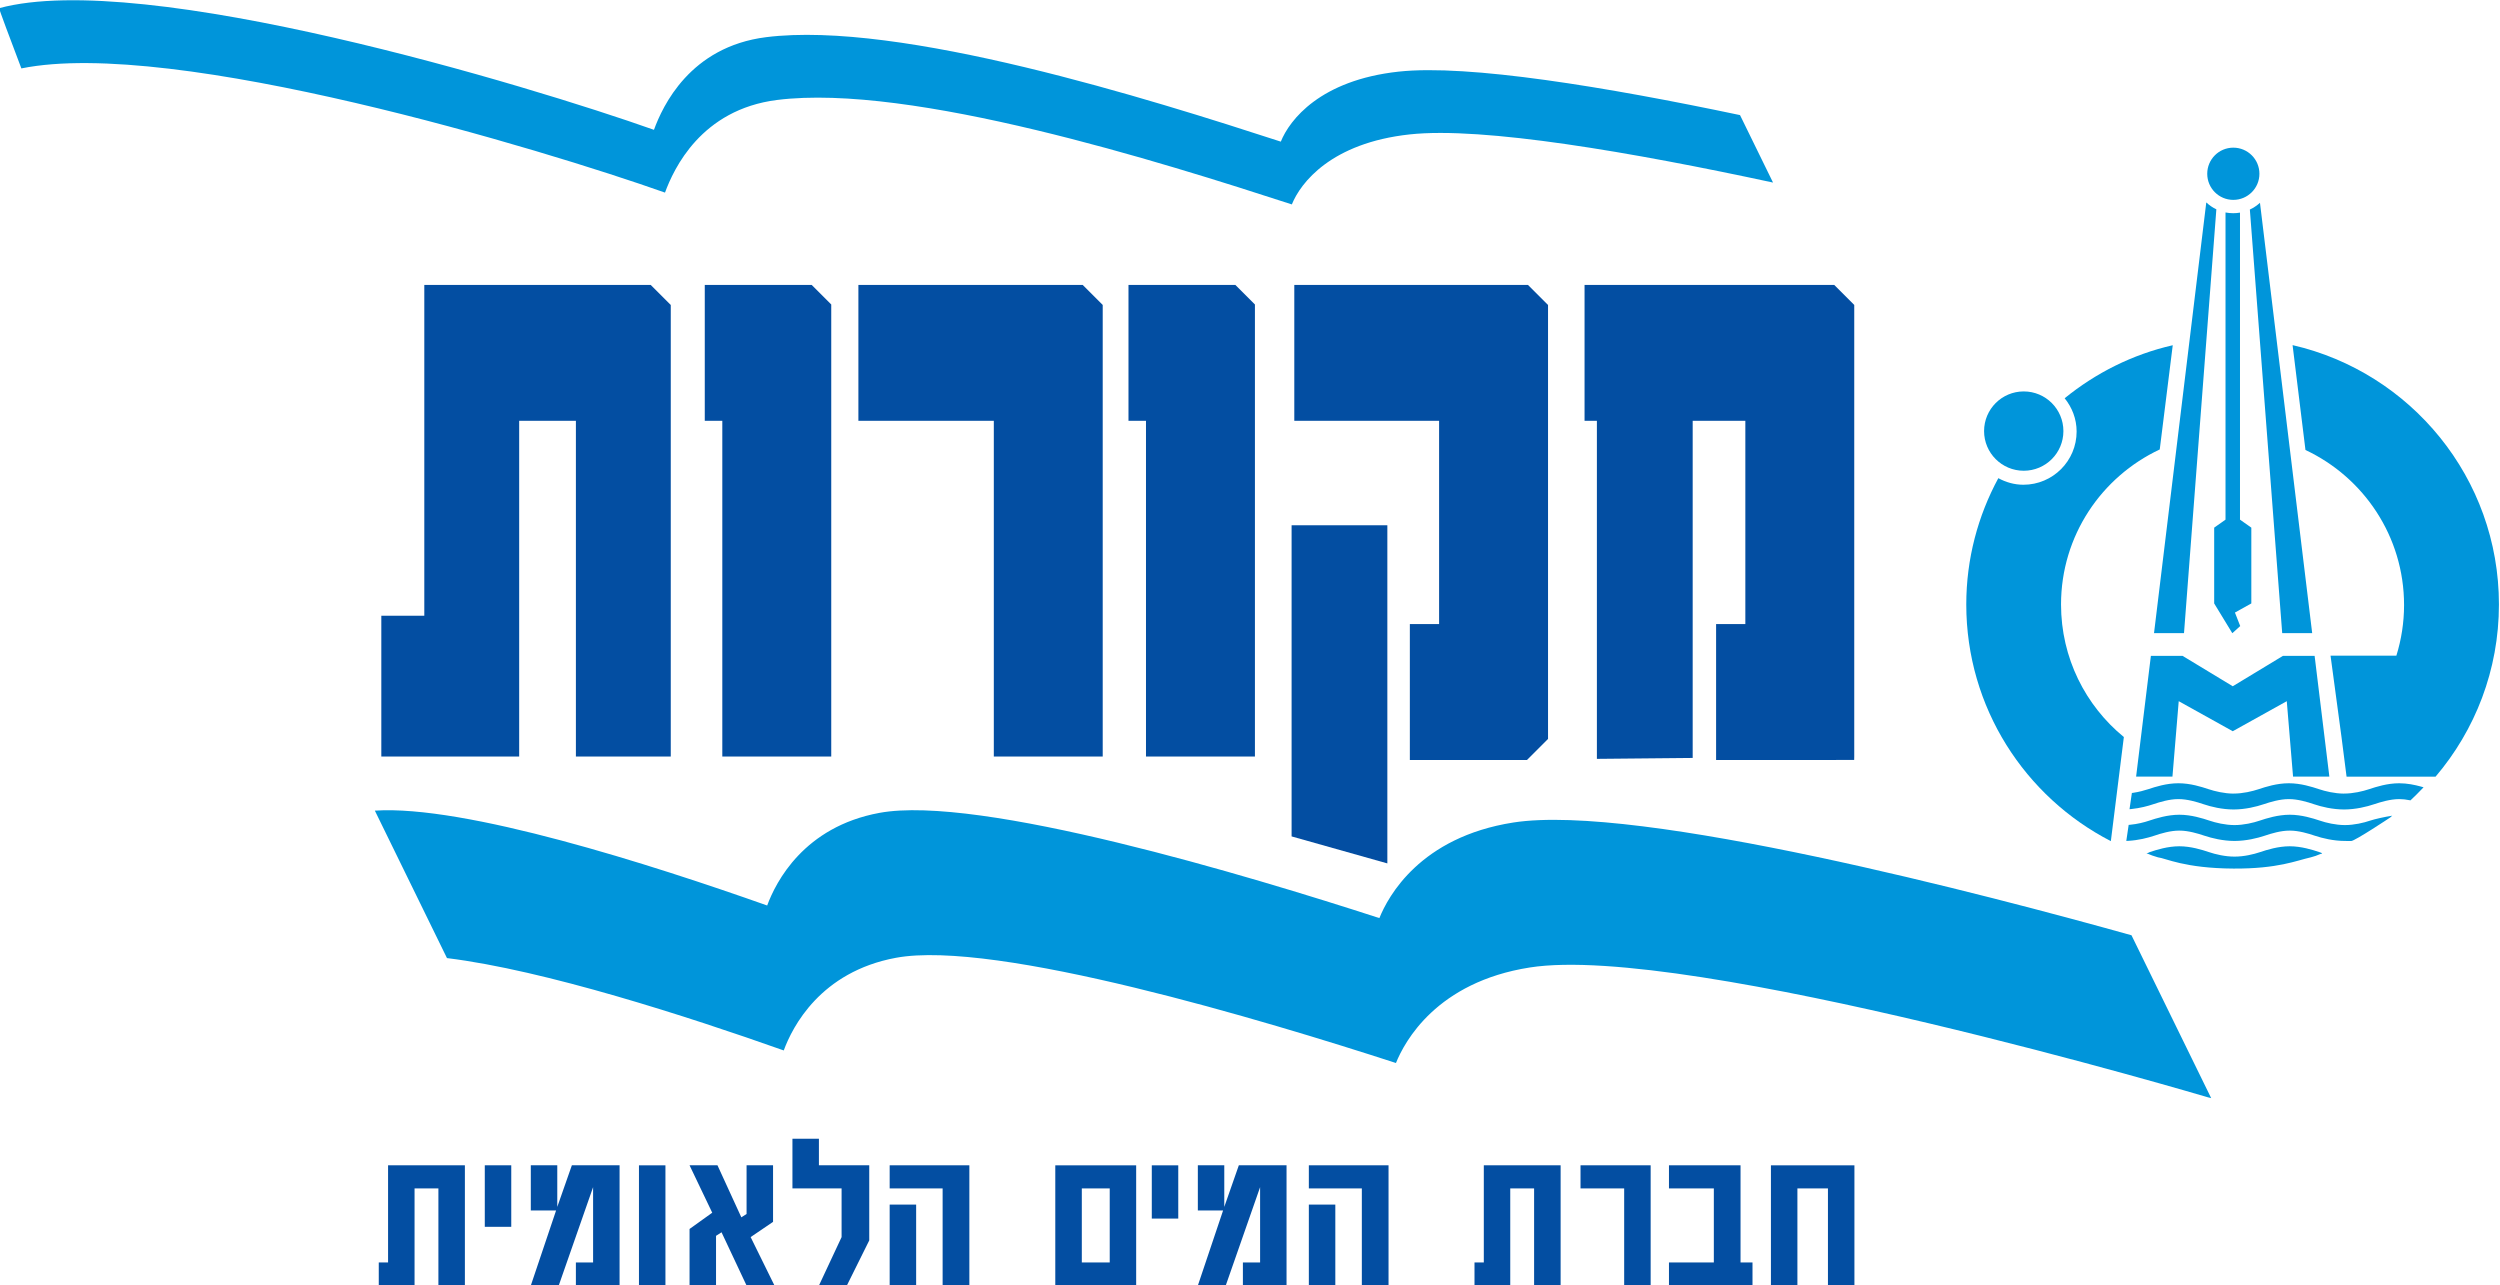 <?xml version="1.0" encoding="UTF-8" standalone="no"?> <svg xmlns:dc="http://purl.org/dc/elements/1.1/" xmlns:cc="http://creativecommons.org/ns#" xmlns:rdf="http://www.w3.org/1999/02/22-rdf-syntax-ns#" xmlns:svg="http://www.w3.org/2000/svg" xmlns="http://www.w3.org/2000/svg" xmlns:sodipodi="http://sodipodi.sourceforge.net/DTD/sodipodi-0.dtd" xmlns:inkscape="http://www.inkscape.org/namespaces/inkscape" version="1.1" id="Layer_1" x="0px" y="0px" width="254.479" height="130.846" viewBox="0 0 254.479 130.846" xml:space="preserve" inkscape:version="0.48.2 r9819" sodipodi:docname="Mekorot.svg"><defs id="defs85"></defs> <g transform="matrix(3.759,0,0,-3.759,-1015.115,300.519)" id="g3749"><path d="m 280.306,45.76 0,-0.626 0.969,0 0,2.631 0.646,0 0,-2.631 0.717,0 0,3.257 -2.08,0 0,-2.631 -0.252,0 z" style="fill:#034ea2;fill-opacity:1;fill-rule:nonzero;stroke:none" id="path84" inkscape:connector-curvature="0"></path><path inkscape:connector-curvature="0" id="path86" style="fill:#034ea2;fill-opacity:1;fill-rule:nonzero;stroke:none" d="m 283.177,46.725 0.717,0 0,1.666 -0.717,0 0,-1.666 z"></path><path d="m 285.108,47.168 -0.685,-2.034 0.756,0 0.931,2.665 0,-2.039 -0.466,0 0,-0.626 1.183,0 0,3.257 -1.292,0 -0.395,-1.127 0,1.127 -0.717,0 0,-1.223 0.685,0 z" style="fill:#034ea2;fill-opacity:1;fill-rule:nonzero;stroke:none" id="path90" inkscape:connector-curvature="0"></path><path inkscape:connector-curvature="0" id="path92" style="fill:#034ea2;fill-opacity:1;fill-rule:nonzero;stroke:none" d="m 287.352,45.134 0.717,0 0,3.256 -0.717,0 0,-3.256 z"></path><path d="m 289.478,48.391 -0.756,0 0.614,-1.284 -0.614,-0.44 0,-1.532 0.717,0 0,1.346 0.149,0.096 0.678,-1.442 0.756,0 -0.646,1.312 0.607,0.412 0,1.532 -0.717,0 0,-1.318 -0.142,-0.091 -0.646,1.409 z" style="fill:#034ea2;fill-opacity:1;fill-rule:nonzero;stroke:none" id="path96" inkscape:connector-curvature="0"></path><path d="m 291.508,49.11 0,-1.345 1.331,0 0,-1.319 -0.614,-1.312 0.756,0 0.607,1.223 0,2.034 -1.363,0 0,0.719 -0.717,0 z" style="fill:#034ea2;fill-opacity:1;fill-rule:nonzero;stroke:none" id="path100" inkscape:connector-curvature="0"></path><path d="m 294.141,48.391 0,-0.626 1.434,0 0,-2.63 0.724,0 0,3.256 -2.158,0 z m 0,-3.256 0.717,0 0,2.192 -0.717,0 0,-2.192 z" style="fill:#034ea2;fill-opacity:1;fill-rule:nonzero;stroke:none" id="path104" inkscape:connector-curvature="0"></path><path inkscape:connector-curvature="0" id="path106" style="fill:#034ea2;fill-opacity:1;fill-rule:nonzero;stroke:none" d="m 299.344,47.765 0.756,0 0,-2.005 -0.756,0 0,2.005 z m -0.718,-2.631 2.19,0 0,3.256 -2.19,0 0,-3.256 z"></path><path inkscape:connector-curvature="0" id="path108" style="fill:#034ea2;fill-opacity:1;fill-rule:nonzero;stroke:none" d="m 301.239,46.948 0.717,0 0,1.442 -0.717,0 0,-1.442 z"></path><path d="m 303.17,47.168 -0.684,-2.034 0.755,0 0.931,2.665 0,-2.039 -0.466,0 0,-0.626 1.182,0 0,3.257 -1.292,0 -0.394,-1.127 0,1.127 -0.716,0 0,-1.223 0.684,0 z" style="fill:#034ea2;fill-opacity:1;fill-rule:nonzero;stroke:none" id="path112" inkscape:connector-curvature="0"></path><path d="m 305.492,48.391 0,-0.626 1.435,0 0,-2.63 0.723,0 0,3.256 -2.158,0 z m 0,-3.256 0.717,0 0,2.192 -0.717,0 0,-2.192 z" style="fill:#034ea2;fill-opacity:1;fill-rule:nonzero;stroke:none" id="path116" inkscape:connector-curvature="0"></path><path d="m 309.978,45.76 0,-0.626 0.968,0 0,2.631 0.646,0 0,-2.631 0.718,0 0,3.257 -2.08,0 0,-2.631 -0.252,0 z" style="fill:#034ea2;fill-opacity:1;fill-rule:nonzero;stroke:none" id="path120" inkscape:connector-curvature="0"></path><path d="m 314.031,47.765 0,-2.631 0.717,0 0,3.257 -1.899,0 0,-0.626 1.182,0 z" style="fill:#034ea2;fill-opacity:1;fill-rule:nonzero;stroke:none" id="path124" inkscape:connector-curvature="0"></path><path d="m 315.244,48.391 0,-0.626 1.215,0 0,-2.005 -1.215,0 0,-0.625 2.262,0 0,0.625 -0.324,0 0,2.631 -1.938,0 z" style="fill:#034ea2;fill-opacity:1;fill-rule:nonzero;stroke:none" id="path128" inkscape:connector-curvature="0"></path><path d="m 318.005,45.134 0.717,0 0,2.631 0.827,0 0,-2.631 0.717,0 0,3.256 -2.261,0 0,-3.256 z" style="fill:#034ea2;fill-opacity:1;fill-rule:nonzero;stroke:none" id="path132" inkscape:connector-curvature="0"></path><path d="m 327.769,54.62 c -3.818,1.068 -13.356,3.583 -16.742,3.053 -2.523,-0.396 -3.389,-2.002 -3.625,-2.588 -3.542,1.15 -10.845,3.348 -13.54,2.849 -2.044,-0.378 -2.802,-1.868 -3.038,-2.508 -3.142,1.112 -8.197,2.729 -10.624,2.569 l 1.953,-3.993 c 2.647,-0.326 6.532,-1.584 9.12,-2.501 0.235,0.641 0.994,2.13 3.038,2.509 2.695,0.499 9.998,-1.699 13.54,-2.849 0.236,0.585 1.102,2.192 3.626,2.587 4.273,0.669 18.351,-3.513 18.351,-3.513 l 0.099,-0.025 -2.158,4.41 z" style="fill:#0095da;fill-opacity:1;fill-rule:nonzero;stroke:none" id="path144" inkscape:connector-curvature="0"></path><path d="m 317.168,76.83 c -3.619,0.762 -7.364,1.381 -9.244,1.177 -2.127,-0.231 -2.955,-1.31 -3.191,-1.896 -3.542,1.151 -10.313,3.284 -13.937,2.829 -2.063,-0.259 -2.803,-1.868 -3.038,-2.509 -3.364,1.192 -13.811,4.357 -17.731,3.294 -0.014,-0.004 0.311,-0.867 0.601,-1.631 4.128,0.839 14.148,-2.201 17.429,-3.363 0.235,0.64 0.975,2.25 3.038,2.509 3.624,0.454 10.395,-1.678 13.937,-2.829 0.236,0.586 1.064,1.665 3.191,1.896 1.983,0.216 6.041,-0.486 9.839,-1.304 l -0.894,1.827 z" style="fill:#0095da;fill-opacity:1;fill-rule:nonzero;stroke:none" id="path148" inkscape:connector-curvature="0"></path><path d="m 320.25,71.7 -10e-4,0 0,0.001 -0.53,0.53 -6.761,0 0,-3.68 0.334,0 0,-9.154 2.594,0.025 0,9.129 1.426,0 0,-5.504 -0.792,0 0,-3.68 3.22,0 0.519,10e-4 0.002,0.092 0,12.229 -0.011,0.011 z" style="fill:#034ea2;fill-opacity:1;fill-rule:nonzero;stroke:none" id="path152" inkscape:connector-curvature="0"></path><path d="m 288.201,71.7 -10e-4,0 0,0.001 -0.53,0.53 -6.131,0 0,-8.958 -1.164,0 0,-3.813 3.733,0 0,9.091 1.536,0 0,-9.091 2.569,0 0,12.229 -0.012,0.011 z" style="fill:#034ea2;fill-opacity:1;fill-rule:nonzero;stroke:none" id="path156" inkscape:connector-curvature="0"></path><path d="m 292.029,72.231 -2.895,0 0,-3.68 0.475,0 0,-9.091 2.95,0 0,12.241 -0.53,0.53 z" style="fill:#034ea2;fill-opacity:1;fill-rule:nonzero;stroke:none" id="path160" inkscape:connector-curvature="0"></path><path d="m 303.502,72.231 -2.894,0 0,-3.68 0.474,0 0,-9.091 2.95,0 0,12.241 -0.53,0.53 z" style="fill:#034ea2;fill-opacity:1;fill-rule:nonzero;stroke:none" id="path164" inkscape:connector-curvature="0"></path><path d="m 299.899,71.7 -0.001,0 0,0.001 -0.53,0.53 -6.074,0 0,-3.68 3.667,0 0,-9.091 2.949,0 0,12.229 -0.011,0.011 z" style="fill:#034ea2;fill-opacity:1;fill-rule:nonzero;stroke:none" id="path168" inkscape:connector-curvature="0"></path><path d="m 311.957,71.7 -0.001,0 0,0.001 -0.53,0.53 -6.328,0 0,-3.68 3.921,0 0,-5.504 -0.792,0 0,-3.68 3.172,0 0.57,0.57 0,11.752 -0.012,0.011 z m -6.932,-14.403 2.593,-0.731 0,9.156 -2.593,0 0,-8.425 z" style="fill:#034ea2;fill-opacity:1;fill-rule:nonzero;stroke:none" id="path172" inkscape:connector-curvature="0"></path><path d="m 332.054,57.03 c -0.315,-10e-4 -0.61,-0.094 -0.802,-0.158 -0.173,-0.059 -0.44,-0.123 -0.693,-0.122 -0.253,-0.001 -0.52,0.063 -0.693,0.122 -0.192,0.064 -0.487,0.157 -0.802,0.158 -0.315,-10e-4 -0.61,-0.094 -0.802,-0.158 -0.09,-0.031 0.039,-0.007 -0.088,-0.03 0.183,-0.074 0.124,-0.054 0.313,-0.112 0.2,-0.021 0.718,-0.297 2.045,-0.304 1.206,-0.006 1.698,0.216 2.094,0.305 0.189,0.059 0.073,0.015 0.254,0.088 0.075,0.015 0.065,0.023 -0.024,0.053 -0.192,0.064 -0.487,0.157 -0.802,0.158" style="fill:#0095da;fill-opacity:1;fill-rule:nonzero;stroke:none" id="path176" inkscape:connector-curvature="0"></path><path d="m 332.728,62.186 -0.858,0 -1.359,-0.823 -1.359,0.823 -0.858,0 -0.4,-3.269 0.984,0 0.17,2.042 1.46,-0.812 10e-4,-0.003 0.002,0.002 10e-4,-0.002 0.002,0.003 1.46,0.812 0.17,-2.042 0.983,0 -0.399,3.269 z" style="fill:#0095da;fill-opacity:1;fill-rule:nonzero;stroke:none" id="path180" inkscape:connector-curvature="0"></path><path d="m 331.248,74.455 c -0.081,-0.074 -0.173,-0.136 -0.274,-0.183 l 0.876,-11.471 0.812,0 -1.414,11.654 z" style="fill:#0095da;fill-opacity:1;fill-rule:nonzero;stroke:none" id="path184" inkscape:connector-curvature="0"></path><path d="m 330.707,74.189 c -0.059,-0.01 -0.119,-0.016 -0.181,-0.016 -0.073,0 -0.143,0.007 -0.211,0.02 l 0,-8.318 -0.307,-0.217 0,-2.052 0.491,-0.806 0.214,0.193 -0.143,0.366 0.444,0.247 0,2.052 -0.307,0.217 0,8.314 z" style="fill:#0095da;fill-opacity:1;fill-rule:nonzero;stroke:none" id="path188" inkscape:connector-curvature="0"></path><path d="m 329.794,74.465 -1.415,-11.663 0.812,0 0.876,11.476 c -0.101,0.048 -0.192,0.111 -0.273,0.187" style="fill:#0095da;fill-opacity:1;fill-rule:nonzero;stroke:none" id="path192" inkscape:connector-curvature="0"></path><path d="m 331.233,75.241 c 0,-0.391 -0.317,-0.707 -0.707,-0.707 -0.39,0 -0.706,0.316 -0.706,0.707 0,0.391 0.316,0.707 0.706,0.707 0.39,0 0.707,-0.316 0.707,-0.707" style="fill:#0095da;fill-opacity:1;fill-rule:nonzero;stroke:none" id="path196" inkscape:connector-curvature="0"></path><path d="m 332.131,70.601 0.349,-2.84 c 1.577,-0.741 2.67,-2.342 2.67,-4.199 0,-0.477 -0.074,-0.937 -0.208,-1.37 l -1.783,0 0.298,-2.213 0,0 0.136,-1.064 2.41,0 c 1.07,1.257 1.716,2.884 1.716,4.664 0,3.423 -2.388,6.287 -5.588,7.022" style="fill:#0095da;fill-opacity:1;fill-rule:nonzero;stroke:none" id="path200" inkscape:connector-curvature="0"></path><path d="m 328.534,67.776 0.352,2.822 c -1.093,-0.25 -2.087,-0.753 -2.927,-1.436 0.2,-0.248 0.324,-0.558 0.324,-0.901 0,-0.796 -0.645,-1.441 -1.441,-1.441 -0.247,0 -0.476,0.068 -0.679,0.178 -0.551,-1.018 -0.868,-2.181 -0.868,-3.42 0,-2.793 1.591,-5.213 3.915,-6.409 l 0.352,2.819 c -1.039,0.851 -1.701,2.143 -1.701,3.59 0,1.859 1.095,3.457 2.673,4.198" style="fill:#0095da;fill-opacity:1;fill-rule:nonzero;stroke:none" id="path204" inkscape:connector-curvature="0"></path><path d="m 325.925,68.273 c 0,0.593 -0.48,1.074 -1.074,1.074 -0.593,0 -1.074,-0.481 -1.074,-1.074 0,-0.593 0.481,-1.074 1.074,-1.074 0.594,0 1.074,0.481 1.074,1.074" style="fill:#0095da;fill-opacity:1;fill-rule:nonzero;stroke:none" id="path208" inkscape:connector-curvature="0"></path><path d="m 332.734,57.316 c -0.179,0.061 -0.438,0.138 -0.673,0.138 l -0.009,-0.001 -0.005,0.001 c -0.234,0 -0.492,-0.077 -0.671,-0.138 -0.204,-0.068 -0.502,-0.141 -0.817,-0.142 -0.315,10e-4 -0.611,0.074 -0.815,0.142 -0.18,0.061 -0.439,0.138 -0.673,0.138 l -0.01,-0.001 -0.004,0.001 c -0.234,0 -0.493,-0.077 -0.671,-0.138 -0.18,-0.06 -0.431,-0.124 -0.704,-0.139 l -0.054,-0.002 0.064,0.434 0.035,0.003 c 0.195,0.018 0.388,0.066 0.521,0.112 0.194,0.064 0.493,0.159 0.817,0.16 0.323,-0.001 0.623,-0.096 0.816,-0.16 0.167,-0.057 0.427,-0.119 0.671,-0.12 0.004,10e-4 0.007,10e-4 0.008,0 0.001,-0.001 0.001,-0.001 0.001,0 0.245,0 0.509,0.062 0.678,0.12 0.193,0.064 0.492,0.159 0.816,0.16 0.323,-0.001 0.623,-0.096 0.816,-0.16 0.168,-0.058 0.428,-0.119 0.671,-0.12 0.005,10e-4 0.007,10e-4 0.008,0 10e-4,-0.001 10e-4,-0.001 10e-4,0 0.246,0 0.509,0.062 0.678,0.12 0.133,0.044 0.393,0.102 0.6,0.134 l -0.052,-0.047 c 0,0 -0.959,-0.639 -1.06,-0.639 l -0.167,0.002 c -0.314,10e-4 -0.612,0.074 -0.816,0.142" style="fill:#0095da;fill-opacity:1;fill-rule:nonzero;stroke:none" id="path212" inkscape:connector-curvature="0"></path><path d="m 335.02,58.692 0,0.044 c 0.214,0 0.417,-0.042 0.586,-0.089 l 0.072,-0.02 -0.052,-0.054 c -0.092,-0.098 -0.189,-0.192 -0.286,-0.284 l -0.017,-0.016 -0.023,0.004 c -0.091,0.019 -0.185,0.03 -0.274,0.03 l -0.01,-0.001 -0.002,0.001 c -0.235,-0.001 -0.494,-0.078 -0.673,-0.138 -0.204,-0.069 -0.501,-0.142 -0.816,-0.143 -0.315,0.001 -0.613,0.074 -0.816,0.143 -0.179,0.061 -0.438,0.138 -0.673,0.138 l -0.01,-0.001 -0.003,0.001 c -0.234,0 -0.494,-0.078 -0.673,-0.138 -0.204,-0.069 -0.501,-0.142 -0.816,-0.143 -0.315,0.001 -0.612,0.074 -0.815,0.143 -0.18,0.061 -0.439,0.138 -0.673,0.138 l -0.01,-0.001 -0.003,0.001 c -0.235,0 -0.494,-0.078 -0.673,-0.138 -0.153,-0.052 -0.36,-0.106 -0.587,-0.13 l -0.058,-0.006 0.064,0.44 0.033,0.004 c 0.156,0.023 0.303,0.063 0.412,0.099 0.192,0.064 0.491,0.16 0.815,0.16 0.324,0 0.624,-0.096 0.816,-0.16 0.168,-0.056 0.428,-0.119 0.671,-0.12 0.005,0.002 0.008,10e-4 0.009,10e-4 l 0.002,0 c 0.244,-10e-4 0.507,0.062 0.677,0.119 0.192,0.064 0.492,0.16 0.815,0.16 0.324,0 0.624,-0.096 0.817,-0.16 0.168,-0.057 0.427,-0.119 0.67,-0.12 0.005,0.002 0.008,10e-4 0.01,10e-4 l 0.001,0 c 0.245,-10e-4 0.508,0.062 0.677,0.119 0.192,0.064 0.493,0.16 0.816,0.16 l 0,-0.044" style="fill:#0095da;fill-opacity:1;fill-rule:nonzero;stroke:none" id="path216" inkscape:connector-curvature="0"></path></g></svg> 
